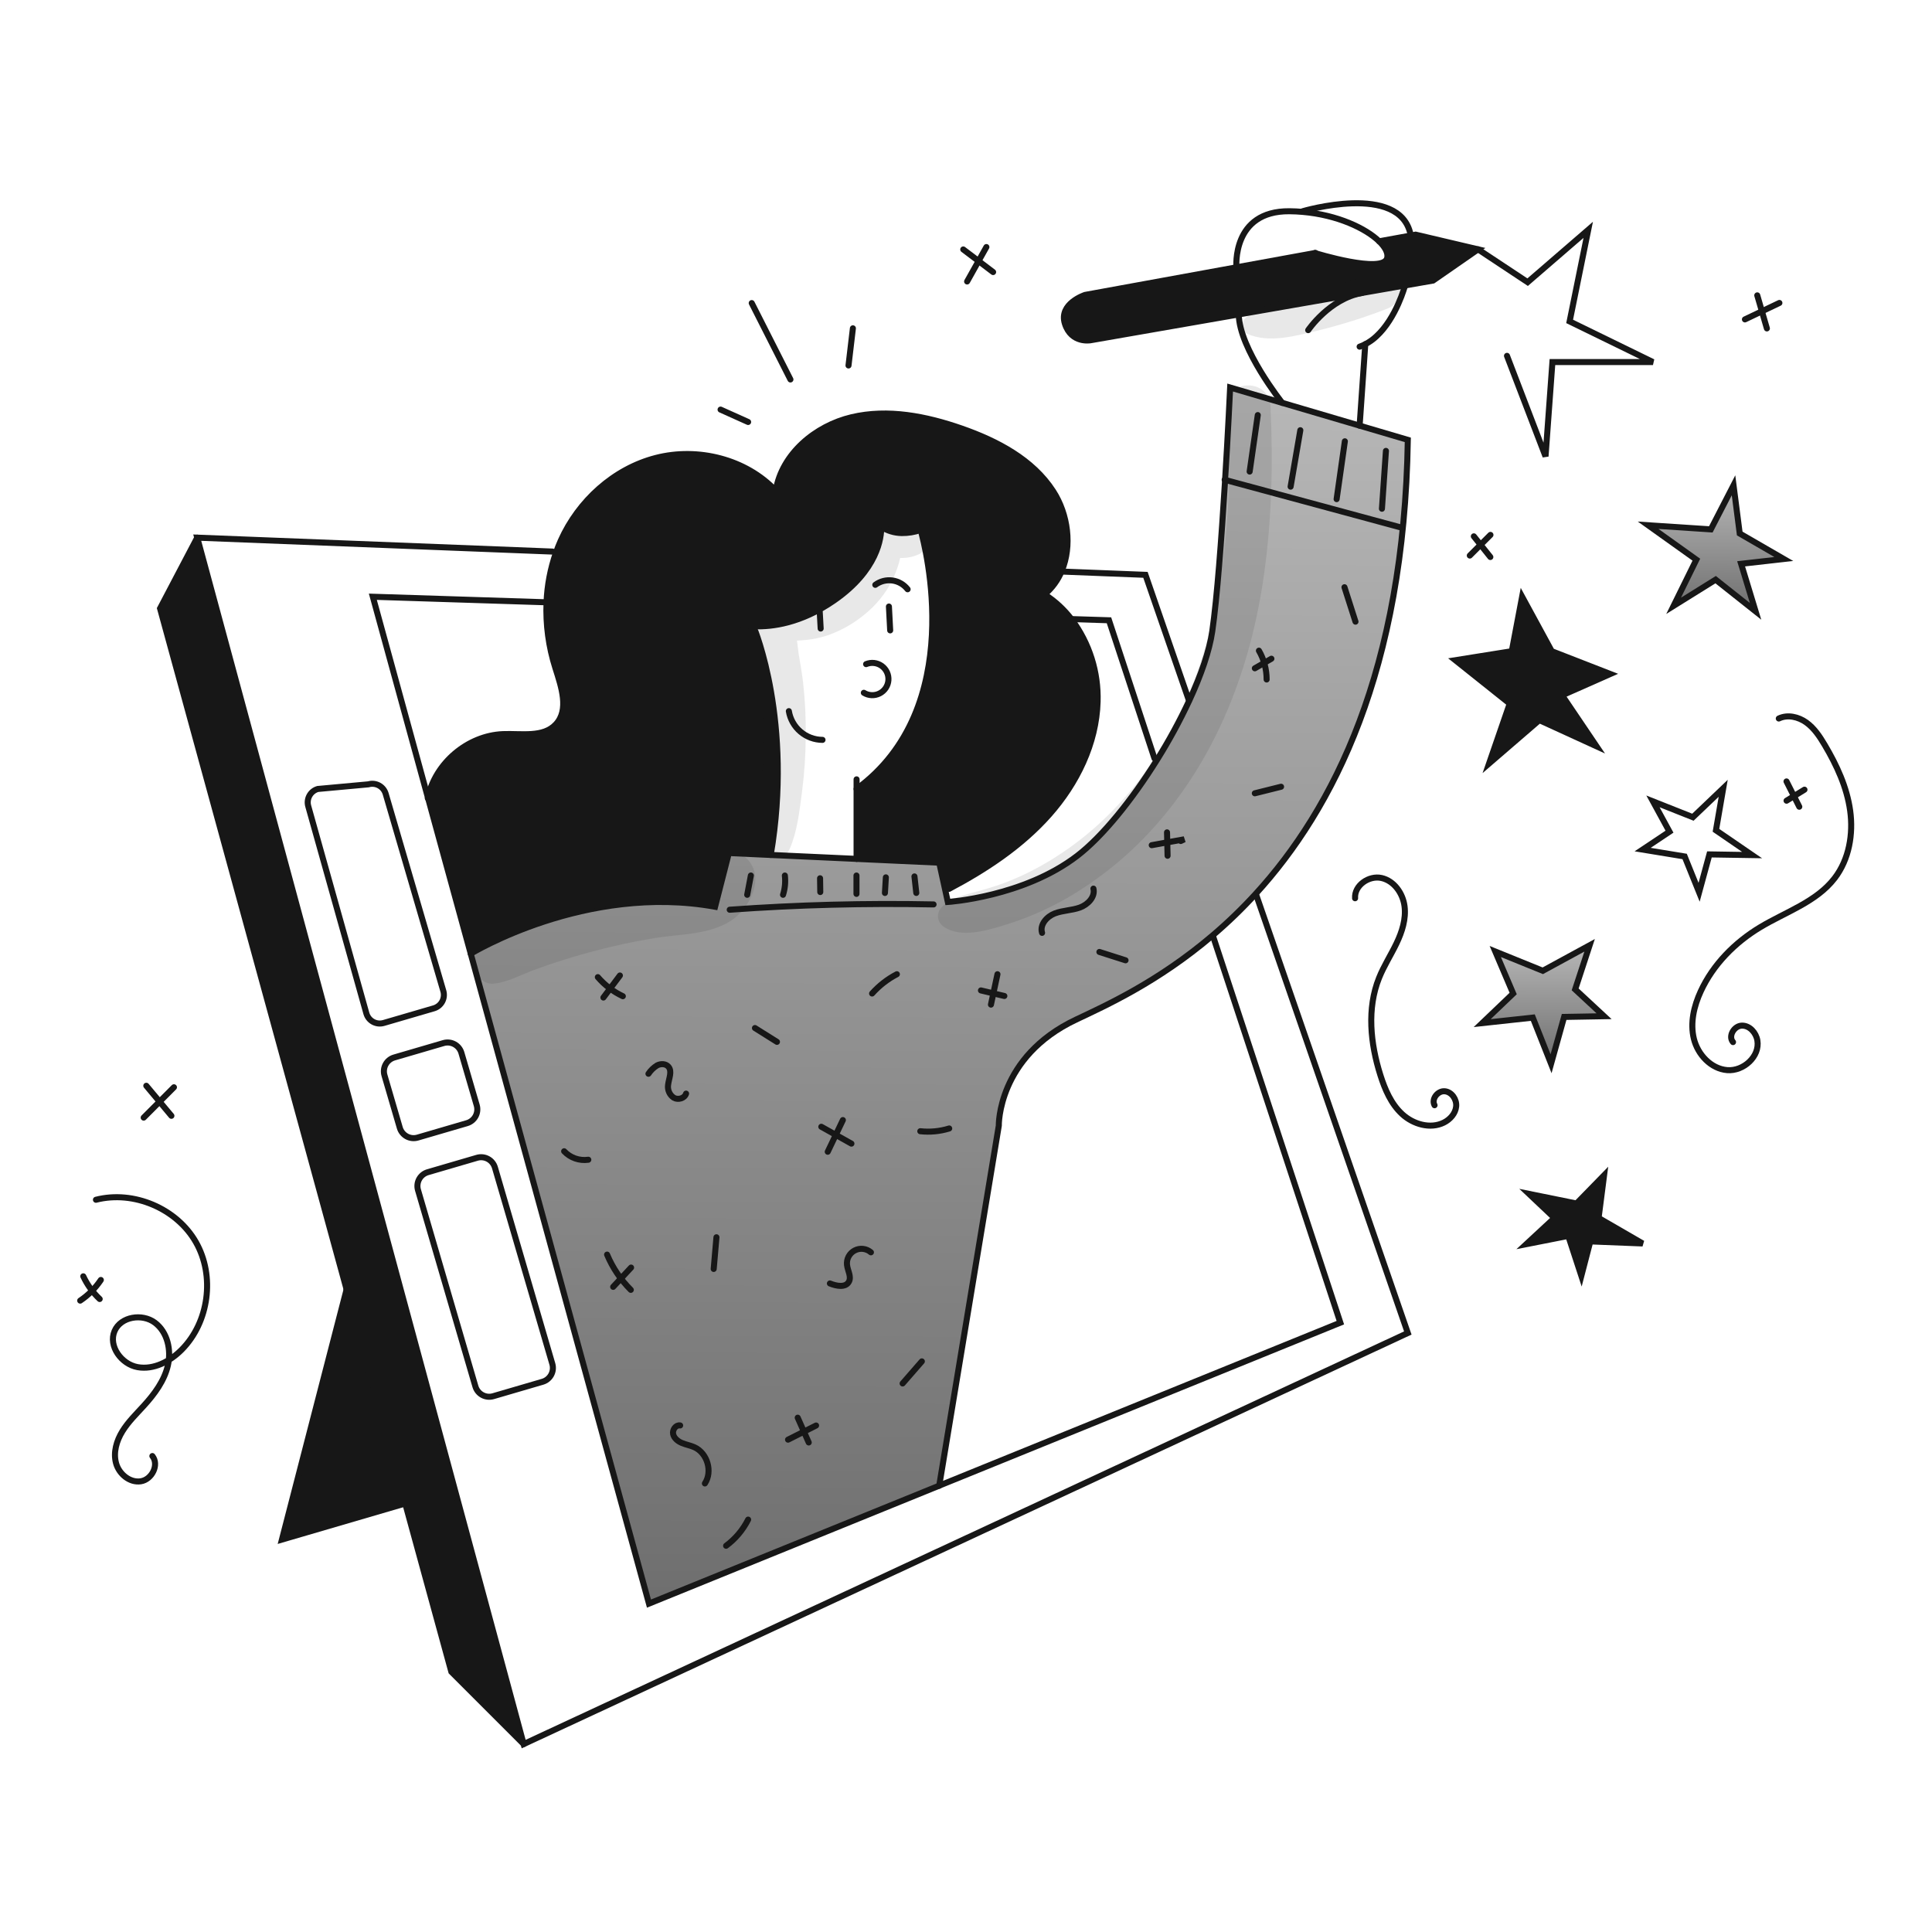 
<svg width="960" height="960" viewBox="0 0 960 960" fill="none" xmlns="http://www.w3.org/2000/svg">
  <g filter="url(#filter0_d_435_1377)">
  <g clipPath="url(#clip0_435_1377)">
  <path fillRule="evenodd" clipRule="evenodd" d="M675.589 207.507L637.14 196.183L611.258 188.559C611.258 188.559 607.157 276.839 602.368 309.685C600.943 319.457 596.793 331.479 590.957 344.072C586.208 354.234 580.84 364.096 574.883 373.602C562.484 393.457 547.9 411.537 535.3 421.232C508.61 441.756 470.975 444.179 470.975 444.179L469.647 438.091L466.7 424.654L425.633 422.774L382.977 420.815L362.162 419.865L355.318 446.545C290.993 434.911 233.911 469.89 233.911 469.89L322.472 792.82L466.7 734.22V734.21L496.295 555.362C496.295 555.362 495.607 521.15 534.618 502.671C535.407 502.297 536.229 501.909 537.085 501.506C551.998 494.472 576.775 482.788 602.549 460.82C610.101 454.395 617.241 447.502 623.926 440.18C662.472 398.017 697.722 329.156 699.535 214.565L675.589 207.507ZM690.313 269.446C690.42 268.625 689.84 267.873 689.018 267.766C688.197 267.66 687.445 268.24 687.338 269.062C679.475 329.862 654.528 387.185 615.393 434.376C614.864 435.014 614.953 435.96 615.59 436.489C616.228 437.017 617.174 436.929 617.702 436.291C657.2 388.664 682.378 330.81 690.313 269.446Z" fill="url(#paint0_linear_435_1377)"/>
  <path fillRule="evenodd" clipRule="evenodd" d="M676.839 141.553L698.158 137.83L712.08 135.406L734.437 119.894L703.414 112.594L700.991 113.04L685.291 115.9C688.403 118.915 689.876 121.881 689.276 124.227C687.22 132.217 653.357 121.727 653.357 121.727L614.374 128.833L539.174 142.542C539.174 142.542 525.951 146.817 529.14 156.851C532.329 166.885 541.917 165.062 541.917 165.062L615.539 152.236L676.839 141.553ZM706.561 115.508C706.158 114.784 705.245 114.525 704.521 114.928C703.797 115.331 703.537 116.245 703.941 116.968C706.842 122.174 708.316 128.054 708.216 134.013C708.202 134.841 708.862 135.524 709.691 135.538C710.519 135.552 711.202 134.892 711.216 134.064C711.325 127.576 709.719 121.176 706.561 115.508Z" fill="#171717"/>
  <path fillRule="evenodd" clipRule="evenodd" d="M532.504 303.8C528.784 298.9 524.233 294.691 519.057 291.365C522.82 288.194 525.754 284.156 527.608 279.597C532.731 267.304 530.763 251.618 523.308 240.091C513.119 224.337 495.436 215.078 477.724 208.903C460.215 202.805 441.185 199.043 423.143 203.328C405.101 207.613 388.436 221.539 385.469 239.839C370.655 224.124 346.807 218.162 325.905 223.552C305.003 228.942 287.465 244.919 278.643 264.628C277.755 266.615 276.96 268.632 276.243 270.677C273.484 278.603 271.909 286.892 271.57 295.277C271.118 306.334 272.605 317.385 275.962 327.929C276.066 328.256 276.17 328.586 276.276 328.918C279.191 338.087 282.65 348.966 276.194 355.908C271.337 361.133 263.735 360.963 256.275 360.796C254.102 360.747 251.941 360.699 249.864 360.784C232.374 361.521 216.252 375.181 212.626 392.311L233.906 469.898C233.906 469.898 290.988 434.919 355.313 446.553L362.157 419.873L382.972 420.823C394.208 354.712 374.819 308.323 374.819 308.323L374.877 307.179C383.515 307.518 397.892 305.783 414.286 294.469C436.2 279.355 437.964 263.107 437.886 257.775C440.913 259.746 444.436 260.82 448.047 260.875C451.254 260.916 454.443 260.394 457.47 259.334C459.7 267.24 480.756 347.73 425.632 388.04V422.777L466.699 424.657L469.643 438.091L471.602 437.665C489.934 427.96 507.564 416.317 521.326 400.786C535.088 385.255 544.788 365.478 545.388 344.731C545.855 330.022 541.312 315.59 532.504 303.8ZM466.95 212.006C466.14 211.83 465.341 212.342 465.164 213.152C464.988 213.961 465.501 214.76 466.31 214.937C478.101 217.511 489.614 221.709 499.166 228.81C508.717 235.911 516.164 246.137 518.297 257.671C520.431 269.211 516.649 281.967 507.673 289.24C507.323 289.524 507.119 289.95 507.117 290.4C507.115 290.851 507.316 291.278 507.664 291.564C516.762 299.047 523.893 308.64 528.438 319.508C532.983 330.376 534.803 342.19 533.741 353.922C532.678 365.653 528.766 376.948 522.343 386.823C515.92 396.698 507.181 404.854 496.888 410.581C496.164 410.984 495.903 411.897 496.306 412.621C496.709 413.345 497.622 413.605 498.346 413.202C509.067 407.237 518.168 398.743 524.858 388.459C531.547 378.174 535.622 366.411 536.728 354.192C537.835 341.973 535.939 329.669 531.206 318.351C526.701 307.579 519.757 298.01 510.929 290.392C519.893 282.186 523.438 268.975 521.247 257.126C518.946 244.686 510.97 233.848 500.956 226.403C490.942 218.958 478.981 214.632 466.95 212.006Z" fill="#171717"/>
  <path d="M886.361 273.759L865.149 276.154L872.333 299.761L852.488 284.026L831.615 297.027L842.909 274.099L818.954 256.997L850.093 259.043L861.378 237.143L864.461 261.098L886.361 273.759Z" fill="url(#paint1_linear_435_1377)"/>
  <path d="M816.22 613.87L790.209 612.842L785.759 629.953L779.264 610.108L758.391 614.219L772.419 601.208L759.758 589.235L783.365 594.025L797.054 579.996L794.32 601.208L816.22 613.87Z" fill="#171717"/>
  <path d="M800.135 330.901L776.18 341.507L793.291 366.829L764.895 353.829L739.912 375.38L750.179 345.617L723.15 324.056L751.206 319.578L756.335 292.52L771.051 319.578L800.135 330.901Z" fill="#171717"/>
  <path d="M797.054 500.956L777.208 501.305L770.713 524.572L761.639 501.644L736.491 504.378L751.886 489.671L742.996 468.798L766.602 478.377L789.87 465.715L782.686 487.616L797.054 500.956Z" fill="url(#paint2_linear_435_1377)"/>
  <path d="M140.093 761.005L172.23 636.719L201.363 743.08L140.093 761.005Z" fill="#171717"/>
  <path d="M98.007 263.154L260.199 862.626L224.271 826.697L201.362 743.081L172.229 636.72V636.71L79.529 298.336L98.007 263.154Z" fill="#171717"/>
  <path d="M590.75 343.979L569.17 281.632L528.675 280.043" stroke="#171717" stroke-width="3" stroke-linecap="round" strokeLinejoin="round"/>
  <path d="M274.568 270.076L98.008 263.154L260.2 862.626L699.535 658.359L624.09 440.335" stroke="#171717" stroke-width="3" stroke-linecap="round" strokeLinejoin="round"/>
  <path d="M172.229 636.71L79.529 298.336L98.007 263.154" stroke="#171717" stroke-width="3" stroke-linecap="round" strokeLinejoin="round"/>
  <path d="M260.2 862.625L224.271 826.696L201.363 743.08L172.229 636.719" stroke="#171717" stroke-width="3" stroke-linecap="round" strokeLinejoin="round"/>
  <path d="M201.363 743.08L140.093 761.005L172.23 636.719V636.709" stroke="#171717" stroke-width="3" stroke-linecap="round" strokeLinejoin="round"/>
  <path d="M573.648 372.839L551.041 304.21L532.728 303.629" stroke="#171717" stroke-width="3" stroke-linecap="round" strokeLinejoin="round"/>
  <path d="M466.697 734.21L666.01 653.22L602.675 460.965" stroke="#171717" stroke-width="3" stroke-linecap="round" strokeLinejoin="round"/>
  <path d="M270.913 295.254L185.26 292.52L212.628 392.307L233.908 469.894L322.469 792.824L466.697 734.22" stroke="#171717" stroke-width="3" stroke-linecap="round" strokeLinejoin="round"/>
  <path d="M233.908 469.893C233.908 469.893 290.99 434.915 355.315 446.549L362.159 419.869L382.974 420.818L425.63 422.778L466.697 424.658L469.644 438.094L470.972 444.183C470.972 444.183 508.607 441.759 535.297 421.235C547.897 411.54 562.481 393.461 574.88 373.606C580.837 364.1 586.205 354.238 590.954 344.076C596.79 331.483 600.94 319.46 602.365 309.688C607.154 276.842 611.255 188.562 611.255 188.562L637.14 196.183L675.589 207.507L699.535 214.564C697.722 329.156 662.472 398.016 623.926 440.179C617.241 447.502 610.101 454.395 602.549 460.82C575.297 484.048 549.16 495.778 534.618 502.67C495.607 521.149 496.295 555.362 496.295 555.362L466.7 734.209V734.219" stroke="#171717" stroke-width="3" stroke-linecap="round" strokeLinejoin="round"/>
  <path d="M425.63 383.252V388.041V422.778" stroke="#171717" stroke-width="3" stroke-linecap="round" strokeLinejoin="round"/>
  <path d="M457.284 258.701C457.284 258.701 457.351 258.914 457.468 259.331C459.698 267.231 480.754 347.731 425.63 388.037" stroke="#171717" stroke-width="3" stroke-linecap="round" strokeLinejoin="round"/>
  <path d="M374.82 308.322C374.82 308.322 394.209 354.711 382.973 420.822" stroke="#171717" stroke-width="3" stroke-linecap="round" strokeLinejoin="round"/>
  <path d="M366.27 305.926C369.076 306.701 371.968 307.121 374.879 307.177C383.517 307.516 397.894 305.777 414.288 294.467C436.198 279.353 437.962 263.105 437.888 257.773C437.891 257.171 437.855 256.57 437.782 255.973" stroke="#171717" stroke-width="3" stroke-linecap="round" strokeLinejoin="round"/>
  <path d="M432.648 253.342C434.167 255.067 435.931 256.56 437.883 257.773C440.911 259.743 444.433 260.818 448.044 260.873C451.251 260.913 454.44 260.391 457.467 259.332C459 258.823 460.44 258.07 461.732 257.102" stroke="#171717" stroke-width="3" stroke-linecap="round" strokeLinejoin="round"/>
  <path d="M212.56 392.607C212.58 392.507 212.599 392.407 212.628 392.307C216.254 375.177 232.376 361.517 249.866 360.78C259.076 360.402 269.924 362.651 276.196 355.904C282.886 348.71 278.93 337.29 275.964 327.925C272.606 317.381 271.12 306.33 271.572 295.273C271.911 286.888 273.485 278.599 276.245 270.673C276.962 268.628 277.757 266.611 278.645 264.624C287.467 244.915 305.005 228.938 325.907 223.548C346.809 218.158 370.657 224.12 385.471 239.835C388.438 221.535 405.103 207.609 423.145 203.324C441.187 199.039 460.217 202.801 477.726 208.899C495.438 215.074 513.121 224.333 523.31 240.087C530.765 251.614 532.733 267.3 527.61 279.593C525.756 284.152 522.821 288.191 519.059 291.362C524.234 294.689 528.785 298.899 532.505 303.8C541.312 315.59 545.855 330.022 545.389 344.731C544.789 365.478 535.089 385.255 521.327 400.786C507.565 416.317 489.935 427.96 471.603 437.665" stroke="#171717" stroke-width="3" stroke-linecap="round" strokeLinejoin="round"/>
  <path d="M430.36 326C431.629 325.472 433.012 325.279 434.377 325.439C435.741 325.599 437.042 326.107 438.154 326.914C439.267 327.721 440.153 328.8 440.728 330.048C441.304 331.296 441.549 332.67 441.441 334.04C441.333 335.41 440.875 336.729 440.111 337.871C439.347 339.013 438.302 339.94 437.077 340.562C435.852 341.185 434.488 341.482 433.115 341.426C431.742 341.37 430.407 340.962 429.236 340.242" stroke="#171717" stroke-width="3" stroke-linecap="round" strokeLinejoin="round"/>
  <path d="M408.7 363.639C404.676 363.613 400.791 362.165 397.731 359.552C394.671 356.939 392.633 353.329 391.977 349.359" stroke="#171717" stroke-width="3" stroke-linecap="round" strokeLinejoin="round"/>
  <path d="M407.782 308.32C407.637 305.576 407.486 302.839 407.327 300.109" stroke="#171717" stroke-width="3" stroke-linecap="round" strokeLinejoin="round"/>
  <path d="M442.325 309.232C442.111 305.287 441.908 301.332 441.704 297.385" stroke="#171717" stroke-width="3" stroke-linecap="round" strokeLinejoin="round"/>
  <path d="M450.992 288.8C449.129 286.415 446.409 284.851 443.411 284.44C440.412 284.029 437.372 284.804 434.937 286.601" stroke="#171717" stroke-width="3" stroke-linecap="round" strokeLinejoin="round"/>
  <path d="M685.293 115.9L700.993 113.04L703.416 112.594L734.439 119.894L712.08 135.406L698.158 137.83L676.839 141.553L615.539 152.236L541.917 165.062C541.917 165.062 532.329 166.885 529.14 156.851C525.951 146.817 539.174 142.542 539.174 142.542L614.374 128.833L653.357 121.727L653.648 121.669" stroke="#171717" stroke-width="3" stroke-linecap="round" strokeLinejoin="round"/>
  <path d="M232.037 554.091L207.529 561.256C205.708 561.786 203.751 561.573 202.088 560.662C200.425 559.751 199.191 558.217 198.658 556.398L191.038 530.32C190.507 528.5 190.721 526.545 191.632 524.883C192.543 523.222 194.076 521.99 195.895 521.459L220.403 514.294C222.222 513.763 224.177 513.977 225.839 514.888C227.5 515.798 228.732 517.332 229.264 519.151L236.884 545.221C237.148 546.121 237.232 547.065 237.132 547.998C237.031 548.932 236.748 549.836 236.298 550.66C235.848 551.483 235.24 552.21 234.509 552.799C233.777 553.388 232.938 553.827 232.037 554.091V554.091Z" stroke="#171717" stroke-width="3" stroke-linecap="round" strokeLinejoin="round"/>
  <path d="M215.575 497.028L190.65 504.309C188.888 504.823 186.994 504.617 185.383 503.736C183.773 502.855 182.578 501.371 182.061 499.609L153.18 396.64C152.665 394.875 152.872 392.978 153.756 391.365C154.639 389.752 156.127 388.556 157.892 388.04L183.04 385.733C183.913 385.477 184.828 385.395 185.733 385.493C186.638 385.591 187.515 385.865 188.314 386.302C189.112 386.738 189.817 387.328 190.388 388.037C190.959 388.746 191.384 389.56 191.64 390.433L220.288 488.427C220.543 489.302 220.624 490.218 220.525 491.123C220.427 492.028 220.151 492.905 219.713 493.704C219.276 494.503 218.685 495.208 217.975 495.778C217.265 496.348 216.449 496.773 215.575 497.028Z" stroke="#171717" stroke-width="3" stroke-linecap="round" strokeLinejoin="round"/>
  <path d="M269.594 682.594L245.094 689.758C243.273 690.29 241.316 690.077 239.653 689.167C237.989 688.256 236.756 686.722 236.223 684.901L207.7 587.333C207.168 585.513 207.381 583.556 208.292 581.893C209.203 580.23 210.737 578.996 212.557 578.463L237.057 571.299C238.877 570.767 240.834 570.98 242.498 571.891C244.161 572.801 245.395 574.335 245.928 576.156L274.449 673.724C274.98 675.544 274.767 677.5 273.857 679.163C272.946 680.826 271.413 682.06 269.594 682.594V682.594Z" stroke="#171717" stroke-width="3" stroke-linecap="round" strokeLinejoin="round"/>
  <path d="M637.14 196.182C637.14 196.182 615.724 169.289 615.54 152.236" stroke="#171717" stroke-width="3" stroke-linecap="round" strokeLinejoin="round"/>
  <path d="M614.376 128.834C614.376 128.834 611.943 100.739 640.688 100.962C642.927 100.982 645.128 101.088 647.27 101.282C664.576 102.782 678.662 109.464 685.293 115.902C688.405 118.917 689.879 121.883 689.278 124.229C687.222 132.218 653.359 121.729 653.359 121.729" stroke="#171717" stroke-width="3" stroke-linecap="round" strokeLinejoin="round"/>
  <path d="M647.3 100.961C647.3 100.961 695.657 86.594 700.911 112.595" stroke="#171717" stroke-width="3" stroke-linecap="round" strokeLinejoin="round"/>
  <path d="M650.033 160.051C650.033 160.051 660.633 144.375 676.839 141.551" stroke="#171717" stroke-width="3" stroke-linecap="round" strokeLinejoin="round"/>
  <path d="M698.158 137.84C698.158 137.84 693.883 154.001 683.878 163.162C682.236 164.696 680.393 166.001 678.4 167.04C677.494 167.516 676.555 167.924 675.589 168.262" stroke="#171717" stroke-width="3" stroke-linecap="round" strokeLinejoin="round"/>
  <path d="M675.589 207.507L678.4 167.041" stroke="#171717" stroke-width="3" stroke-linecap="round" strokeLinejoin="round"/>
  <path d="M734.435 119.896L759.079 136.212L789.181 110.201L779.942 155.708L821.348 175.902H771.392L767.969 222.776L748.813 172.819" stroke="#171717" stroke-width="3" stroke-linecap="round" strokeLinejoin="round"/>
  <path d="M850.093 259.043L861.378 237.143L864.461 261.098L886.361 273.759L865.149 276.154L872.333 299.761L852.488 284.026L831.615 297.027L842.909 274.099L818.954 256.997L850.093 259.043Z" stroke="#171717" stroke-width="3" stroke-linecap="round" strokeLinejoin="round"/>
  <path d="M793.291 366.829L776.18 341.507L800.135 330.901L771.051 319.578L756.335 292.52L751.206 319.578L723.15 324.056L750.179 345.617L739.912 375.38L764.895 353.829L793.291 366.829Z" stroke="#171717" stroke-width="3" stroke-linecap="round" strokeLinejoin="round"/>
  <path d="M841.193 402.069L821.348 394.197L829.56 409.252L816.22 418.152L837.093 421.574L844.276 439.364L849.405 420.547L870.617 420.886L852.653 408.574L856.249 387.701L841.193 402.069Z" stroke="#171717" stroke-width="3" stroke-linecap="round" strokeLinejoin="round"/>
  <path d="M797.054 500.956L782.686 487.616L789.87 465.715L766.602 478.377L742.996 468.798L751.886 489.671L736.491 504.378L761.639 501.644L770.713 524.572L777.208 501.305L797.054 500.956Z" stroke="#171717" stroke-width="3" stroke-linecap="round" strokeLinejoin="round"/>
  <path d="M794.32 601.208L797.054 579.996L783.365 594.025L759.758 589.235L772.419 601.208L758.391 614.219L779.264 610.108L785.759 629.953L790.209 612.842L816.22 613.87L794.32 601.208Z" stroke="#171717" stroke-width="3" stroke-linecap="round" strokeLinejoin="round"/>
  <path d="M362.594 448.036C396.294 445.605 430.058 444.728 463.886 445.405" stroke="#171717" stroke-width="3" stroke-linecap="round" strokeLinejoin="round"/>
  <path d="M455.3 439.7L454.386 431.488" stroke="#171717" stroke-width="3" stroke-linecap="round" strokeLinejoin="round"/>
  <path d="M439.72 439.709L440.176 431.953" stroke="#171717" stroke-width="3" stroke-linecap="round" strokeLinejoin="round"/>
  <path d="M425.577 440.165V431.041" stroke="#171717" stroke-width="3" stroke-linecap="round" strokeLinejoin="round"/>
  <path d="M407.588 439.25L407.488 432.408" stroke="#171717" stroke-width="3" stroke-linecap="round" strokeLinejoin="round"/>
  <path d="M389.08 440.621C390.056 437.528 390.367 434.263 389.992 431.041" stroke="#171717" stroke-width="3" stroke-linecap="round" strokeLinejoin="round"/>
  <path d="M371.281 440.62L373.103 431.039" stroke="#171717" stroke-width="3" stroke-linecap="round" strokeLinejoin="round"/>
  <path d="M608.524 234.4L696.01 258.069" stroke="#171717" stroke-width="3" stroke-linecap="round" strokeLinejoin="round"/>
  <path d="M686.678 248.791L688.662 220.045" stroke="#171717" stroke-width="3" stroke-linecap="round" strokeLinejoin="round"/>
  <path d="M664.159 244.019L668.251 215.275" stroke="#171717" stroke-width="3" stroke-linecap="round" strokeLinejoin="round"/>
  <path d="M641.3 237.82L646.127 209.768" stroke="#171717" stroke-width="3" stroke-linecap="round" strokeLinejoin="round"/>
  <path d="M620.945 230.32L624.981 202.252" stroke="#171717" stroke-width="3" stroke-linecap="round" strokeLinejoin="round"/>
  <path d="M673.533 304.9L668.059 287.791" stroke="#171717" stroke-width="3" stroke-linecap="round" strokeLinejoin="round"/>
  <path d="M623.525 328.074L631.752 323.309" stroke="#171717" stroke-width="3" stroke-linecap="round" strokeLinejoin="round"/>
  <path d="M629.384 333.639C629.391 328.609 628.069 323.666 625.55 319.312" stroke="#171717" stroke-width="3" stroke-linecap="round" strokeLinejoin="round"/>
  <path d="M636.557 386.924L623.514 390.184" stroke="#171717" stroke-width="3" stroke-linecap="round" strokeLinejoin="round"/>
  <path d="M580.161 421.223L579.887 409.596" stroke="#171717" stroke-width="3" stroke-linecap="round" strokeLinejoin="round"/>
  <path d="M572.289 415.962L588.464 413.047L586.712 413.887" stroke="#171717" stroke-width="3" stroke-linecap="round" strokeLinejoin="round"/>
  <path d="M559.274 473.165L546.285 469.018" stroke="#171717" stroke-width="3" stroke-linecap="round" strokeLinejoin="round"/>
  <path d="M492.399 495.186L495.635 480.086" stroke="#171717" stroke-width="3" stroke-linecap="round" strokeLinejoin="round"/>
  <path d="M499.06 490.901L487.433 488.139" stroke="#171717" stroke-width="3" stroke-linecap="round" strokeLinejoin="round"/>
  <path d="M433.333 489.666C436.828 485.757 441.001 482.511 445.651 480.086" stroke="#171717" stroke-width="3" stroke-linecap="round" strokeLinejoin="round"/>
  <path d="M471.656 556.73C467.009 558.162 462.119 558.628 457.285 558.099" stroke="#171717" stroke-width="3" stroke-linecap="round" strokeLinejoin="round"/>
  <path d="M411.3 568.3L418.82 552.557" stroke="#171717" stroke-width="3" stroke-linecap="round" strokeLinejoin="round"/>
  <path d="M423.064 564.263L408.104 555.881" stroke="#171717" stroke-width="3" stroke-linecap="round" strokeLinejoin="round"/>
  <path d="M386.068 513.69L375.131 506.828" stroke="#171717" stroke-width="3" stroke-linecap="round" strokeLinejoin="round"/>
  <path d="M299.828 491.673L308.028 480.717" stroke="#171717" stroke-width="3" stroke-linecap="round" strokeLinejoin="round"/>
  <path d="M309.481 491.009C304.719 488.761 300.486 485.532 297.06 481.533" stroke="#171717" stroke-width="3" stroke-linecap="round" strokeLinejoin="round"/>
  <path d="M448.506 683.434L458.06 672.461" stroke="#171717" stroke-width="3" stroke-linecap="round" strokeLinejoin="round"/>
  <path d="M432.758 618.269C431.658 617.321 430.299 616.728 428.856 616.565C427.414 616.402 425.956 616.678 424.673 617.357C423.39 618.036 422.341 619.086 421.664 620.37C420.987 621.653 420.713 623.112 420.877 624.554C421.202 627.401 423.171 630.371 421.806 632.891C420.15 635.947 415.591 635.058 412.374 633.743" stroke="#171717" stroke-width="3" stroke-linecap="round" strokeLinejoin="round"/>
  <path d="M322.213 529.549C323.325 527.865 324.793 526.444 326.513 525.388C328.303 524.467 330.749 524.488 332.088 525.994C334.182 528.342 332.315 531.94 331.973 535.068C331.79 536.294 331.959 537.546 332.46 538.679C332.962 539.812 333.775 540.779 334.805 541.468C336.949 542.692 340.205 541.775 340.911 539.408" stroke="#171717" stroke-width="3" stroke-linecap="round" strokeLinejoin="round"/>
  <path d="M517.8 459.531C516.533 455.477 520.166 451.387 524.133 449.871C528.1 448.355 532.52 448.399 536.521 446.971C540.522 445.543 544.309 441.679 543.321 437.549" stroke="#171717" stroke-width="3" stroke-linecap="round" strokeLinejoin="round"/>
  <path d="M350.257 733.118C354.157 727.19 351.509 718.044 345.042 715.118C343.062 714.224 340.878 713.866 338.871 713.032C336.864 712.198 334.929 710.694 334.478 708.569C334.027 706.444 335.827 703.895 337.963 704.294" stroke="#171717" stroke-width="3" stroke-linecap="round" strokeLinejoin="round"/>
  <path d="M304.679 635.429L313.579 625.848" stroke="#171717" stroke-width="3" stroke-linecap="round" strokeLinejoin="round"/>
  <path d="M313.448 636.921C308.407 631.914 304.401 625.963 301.659 619.408" stroke="#171717" stroke-width="3" stroke-linecap="round" strokeLinejoin="round"/>
  <path d="M354.635 626.532L356 610.793" stroke="#171717" stroke-width="3" stroke-linecap="round" strokeLinejoin="round"/>
  <path d="M292.328 572.264C290.136 572.577 287.9 572.358 285.81 571.626C283.72 570.893 281.837 569.668 280.32 568.055" stroke="#171717" stroke-width="3" stroke-linecap="round" strokeLinejoin="round"/>
  <path d="M401.854 712.757L396.379 700.439" stroke="#171717" stroke-width="3" stroke-linecap="round" strokeLinejoin="round"/>
  <path d="M391.574 711.36L405.51 704.326" stroke="#171717" stroke-width="3" stroke-linecap="round" strokeLinejoin="round"/>
  <path d="M360.794 764.082C365.408 760.663 369.158 756.211 371.743 751.082" stroke="#171717" stroke-width="3" stroke-linecap="round" strokeLinejoin="round"/>
  <path d="M421.618 177.601L423.8 159.139" stroke="#171717" stroke-width="3" stroke-linecap="round" strokeLinejoin="round"/>
  <path d="M392.76 184.553L373.529 146.6" stroke="#171717" stroke-width="3" stroke-linecap="round" strokeLinejoin="round"/>
  <path d="M371.737 205.684L358.048 199.529" stroke="#171717" stroke-width="3" stroke-linecap="round" strokeLinejoin="round"/>
  <path d="M480.552 135.866L490.133 118.758" stroke="#171717" stroke-width="3" stroke-linecap="round" strokeLinejoin="round"/>
  <path d="M493.473 131.183L478.633 119.949" stroke="#171717" stroke-width="3" stroke-linecap="round" strokeLinejoin="round"/>
  <path d="M47.675 592.154C66.395 587.379 87.765 596.444 97.343 613.222C106.921 630 103.862 653.01 90.233 666.703C84.482 672.48 76.388 676.763 68.365 675.32C60.342 673.877 53.718 664.861 56.935 657.371C60.029 650.171 70.671 648.524 76.954 653.213C83.237 657.902 85.197 666.837 83.422 674.473C81.647 682.109 76.788 688.654 71.511 694.453C67.773 698.561 63.731 702.467 60.816 707.196C57.901 711.925 56.199 717.729 57.674 723.084C59.149 728.439 64.499 732.894 69.988 732.04C75.477 731.186 79.188 723.84 75.713 719.499" stroke="#171717" stroke-width="3" stroke-linecap="round" strokeLinejoin="round"/>
  <path d="M85.169 550.438L72.7 535.512" stroke="#171717" stroke-width="3" stroke-linecap="round" strokeLinejoin="round"/>
  <path d="M71.399 551.336L86.43 536.256" stroke="#171717" stroke-width="3" stroke-linecap="round" strokeLinejoin="round"/>
  <path d="M877.959 159.189L873.174 142.764" stroke="#171717" stroke-width="3" stroke-linecap="round" strokeLinejoin="round"/>
  <path d="M867.046 154.706L884.173 146.533" stroke="#171717" stroke-width="3" stroke-linecap="round" strokeLinejoin="round"/>
  <path d="M673.334 442.336C672.885 435.945 680.234 430.871 686.486 432.277C692.738 433.683 697.072 439.901 697.902 446.255C698.732 452.609 696.678 459.002 693.909 464.779C691.14 470.556 687.631 475.979 685.245 481.928C679.133 497.163 680.938 514.543 685.895 530.192C688.158 537.335 691.212 544.517 696.72 549.592C702.228 554.667 710.72 557.138 717.43 553.81C720.572 552.252 723.208 549.299 723.556 545.81C723.904 542.321 721.384 538.545 717.89 538.242C714.396 537.939 711.141 542.105 712.82 545.183" stroke="#171717" stroke-width="3" stroke-linecap="round" strokeLinejoin="round"/>
  <path d="M883.872 353.024C888.229 350.924 893.62 352.177 897.547 354.997C901.474 357.817 904.209 361.972 906.677 366.129C912.684 376.248 917.726 387.174 919.336 398.829C920.946 410.484 918.81 423.006 911.647 432.343C902.593 444.143 887.435 449.043 874.686 456.702C862.064 464.287 851.24 475.225 845.079 488.602C841.695 495.949 839.744 504.309 841.679 512.163C843.614 520.017 850.159 527.07 858.22 527.738C866.281 528.406 874.574 520.958 873.227 512.982C872.582 509.164 869.392 505.537 865.521 505.628C861.65 505.719 858.589 510.891 861.129 513.814" stroke="#171717" stroke-width="3" stroke-linecap="round" strokeLinejoin="round"/>
  <path d="M887.729 393.86L896.629 388.385" stroke="#171717" stroke-width="3" stroke-linecap="round" strokeLinejoin="round"/>
  <path d="M894.052 396.859L887.707 384.289" stroke="#171717" stroke-width="3" stroke-linecap="round" strokeLinejoin="round"/>
  <path d="M740.543 272.776L732.343 262.502" stroke="#171717" stroke-width="3" stroke-linecap="round" strokeLinejoin="round"/>
  <path d="M730.333 272.048L740.6 261.783" stroke="#171717" stroke-width="3" stroke-linecap="round" strokeLinejoin="round"/>
  <path d="M49.534 641.469C46.128 638.26 43.362 634.433 41.385 630.191" stroke="#171717" stroke-width="3" stroke-linecap="round" strokeLinejoin="round"/>
  <path d="M39.843 642.271C43.904 639.555 47.392 636.067 50.108 632.006" stroke="#171717" stroke-width="3" stroke-linecap="round" strokeLinejoin="round"/>
  <g opacity="0.1">
  <path d="M459.8 259.268C457.255 258.213 454.765 259.313 452.239 259.873C451.016 260.246 449.723 260.327 448.464 260.109C447.204 259.89 446.014 259.379 444.989 258.616C441.148 256.136 435.589 258.554 434.497 262.884C433.087 268.802 430.46 274.362 426.782 279.208C423.105 284.055 418.458 288.081 413.138 291.032C408.052 293.745 402.4 295.225 396.638 295.352C387.747 295.604 379.269 298.146 376.866 307.921C374.966 315.635 377.816 324.334 378.414 332.098C379.099 340.998 379.788 349.858 379.789 358.798C379.756 367.719 379.265 376.633 378.32 385.504C377.39 394.56 374.729 403.772 374.444 412.821C374.159 421.87 388.551 426.709 392.444 417.695C396.18 409.032 397.244 399.035 398.487 389.724C399.705 380.42 400.332 371.048 400.365 361.664C400.479 352.74 400.034 343.818 399.033 334.95C398.47 330.266 397.649 325.613 396.853 320.965C396.786 320.573 395.896 312.543 395.6 312.415C393.036 314.345 392.394 315.015 393.675 314.426C394.417 314.378 395.16 314.345 395.905 314.326C397.544 314.254 399.161 314.147 400.792 313.953C404.378 313.582 407.912 312.816 411.33 311.669C418.028 309.305 424.253 305.769 429.715 301.226C435.224 296.804 439.746 291.277 442.987 285C446.229 278.722 448.118 271.835 448.534 264.783L439.492 271.671C445.006 273.913 452.409 273.903 457.637 270.845C461.42 268.632 465.819 261.759 459.807 259.268H459.8Z" fill="#171717"/>
  </g>
  <g opacity="0.1">
  <path d="M359.97 425.792C358.911 430.192 358.926 432.983 355.329 436.097C352.239 438.771 347.679 439.48 343.762 440.064C332.041 441.809 320.231 442.581 308.54 444.693C296.898 446.777 285.387 449.541 274.068 452.971C268.119 454.784 262.227 456.771 256.391 458.934C250.199 461.228 243.224 463.177 238.221 467.552C231.91 473.07 236.728 485.542 245.347 484.752C252.335 484.115 258.91 480.352 265.488 477.932C271.913 475.567 278.408 473.412 284.974 471.465C298.381 467.45 312.034 464.304 325.846 462.047C338.046 460.077 351.816 460.527 362.669 453.86C372.185 448.014 380.595 432.305 371.252 422.809C367.77 419.27 361.162 420.83 359.97 425.788V425.792Z" fill="#171717"/>
  </g>
  <g opacity="0.1">
  <path d="M469.03 456.529C477.469 462.407 490.796 458.277 499.964 455.424C509.93 452.325 519.548 448.203 528.664 443.124C546.318 433.114 562.126 420.152 575.4 404.801C605.623 370.123 621.9 326.106 628.162 280.94C631.991 253.34 632.614 225.52 631.289 197.708C630.643 184.134 609.452 184.056 610.102 197.708C612.26 243.008 609.686 289.224 594.092 332.208C581.126 367.948 557.612 400.676 525.341 421.338C516.815 426.906 507.697 431.51 498.155 435.066C493.077 436.904 487.882 438.336 482.675 439.753C477.219 441.237 471.575 442.726 467.796 446.958C467.156 447.626 466.674 448.429 466.385 449.308C466.096 450.187 466.008 451.12 466.126 452.038C466.244 452.955 466.567 453.835 467.069 454.612C467.572 455.389 468.242 456.044 469.03 456.528V456.529Z" fill="#171717"/>
  </g>
  <g opacity="0.1">
  <path d="M619.854 161.932C630.607 166.656 643.702 162.913 654.573 160.332C666.252 157.467 677.736 153.86 688.956 149.532C693.763 147.719 697.056 143.108 695.603 137.826C694.333 133.203 688.736 129.372 683.897 131.179C672.926 135.279 661.755 138.764 650.497 141.988C640.186 144.941 626.968 146.454 618.837 154.061C616.681 156.078 616.904 160.643 619.852 161.938L619.854 161.932Z" fill="#171717"/>
  </g>
  </g>
  </g>
  <defs>
  <filter id="filter0_d_435_1377" x="-4" y="0" width="968" height="968" filterUnits="userSpaceOnUse" color-interpolation-filters="sRGB">
  <feFlood flood-opacity="0" result="BackgroundImageFix"/>
  <feColorMatrix in="SourceAlpha" type="matrix" values="0 0 0 0 0 0 0 0 0 0 0 0 0 0 0 0 0 0 127 0" result="hardAlpha"/>
  <feOffset dy="4"/>
  <feGaussianBlur stdDeviation="2"/>
  <feComposite in2="hardAlpha" operator="out"/>
  <feColorMatrix type="matrix" values="0 0 0 0 0 0 0 0 0 0 0 0 0 0 0 0 0 0 0.25 0"/>
  <feBlend mode="normal" in2="BackgroundImageFix" result="effect1_dropShadow_435_1377"/>
  <feBlend mode="normal" in="SourceGraphic" in2="effect1_dropShadow_435_1377" result="shape"/>
  </filter>
  <linearGradient id="paint0_linear_435_1377" x1="466.723" y1="188.559" x2="464.704" y2="789.523" gradientUnits="userSpaceOnUse">
  <stop stop-color="#B7B7B7"/>
  <stop offset="1" stop-color="#6F6F6F"/>
  </linearGradient>
  <linearGradient id="paint1_linear_435_1377" x1="852.658" y1="237.143" x2="852.508" y2="299.419" gradientUnits="userSpaceOnUse">
  <stop stop-color="#B7B7B7"/>
  <stop offset="1" stop-color="#6F6F6F"/>
  </linearGradient>
  <linearGradient id="paint2_linear_435_1377" x1="766.773" y1="465.715" x2="766.625" y2="524.251" gradientUnits="userSpaceOnUse">
  <stop stop-color="#B7B7B7"/>
  <stop offset="1" stop-color="#6F6F6F"/>
  </linearGradient>
  <clipPath id="clip0_435_1377">
  <rect width="884" height="770" fill="white" transform="translate(38 95)"/>
  </clipPath>
  </defs>
  </svg>
  